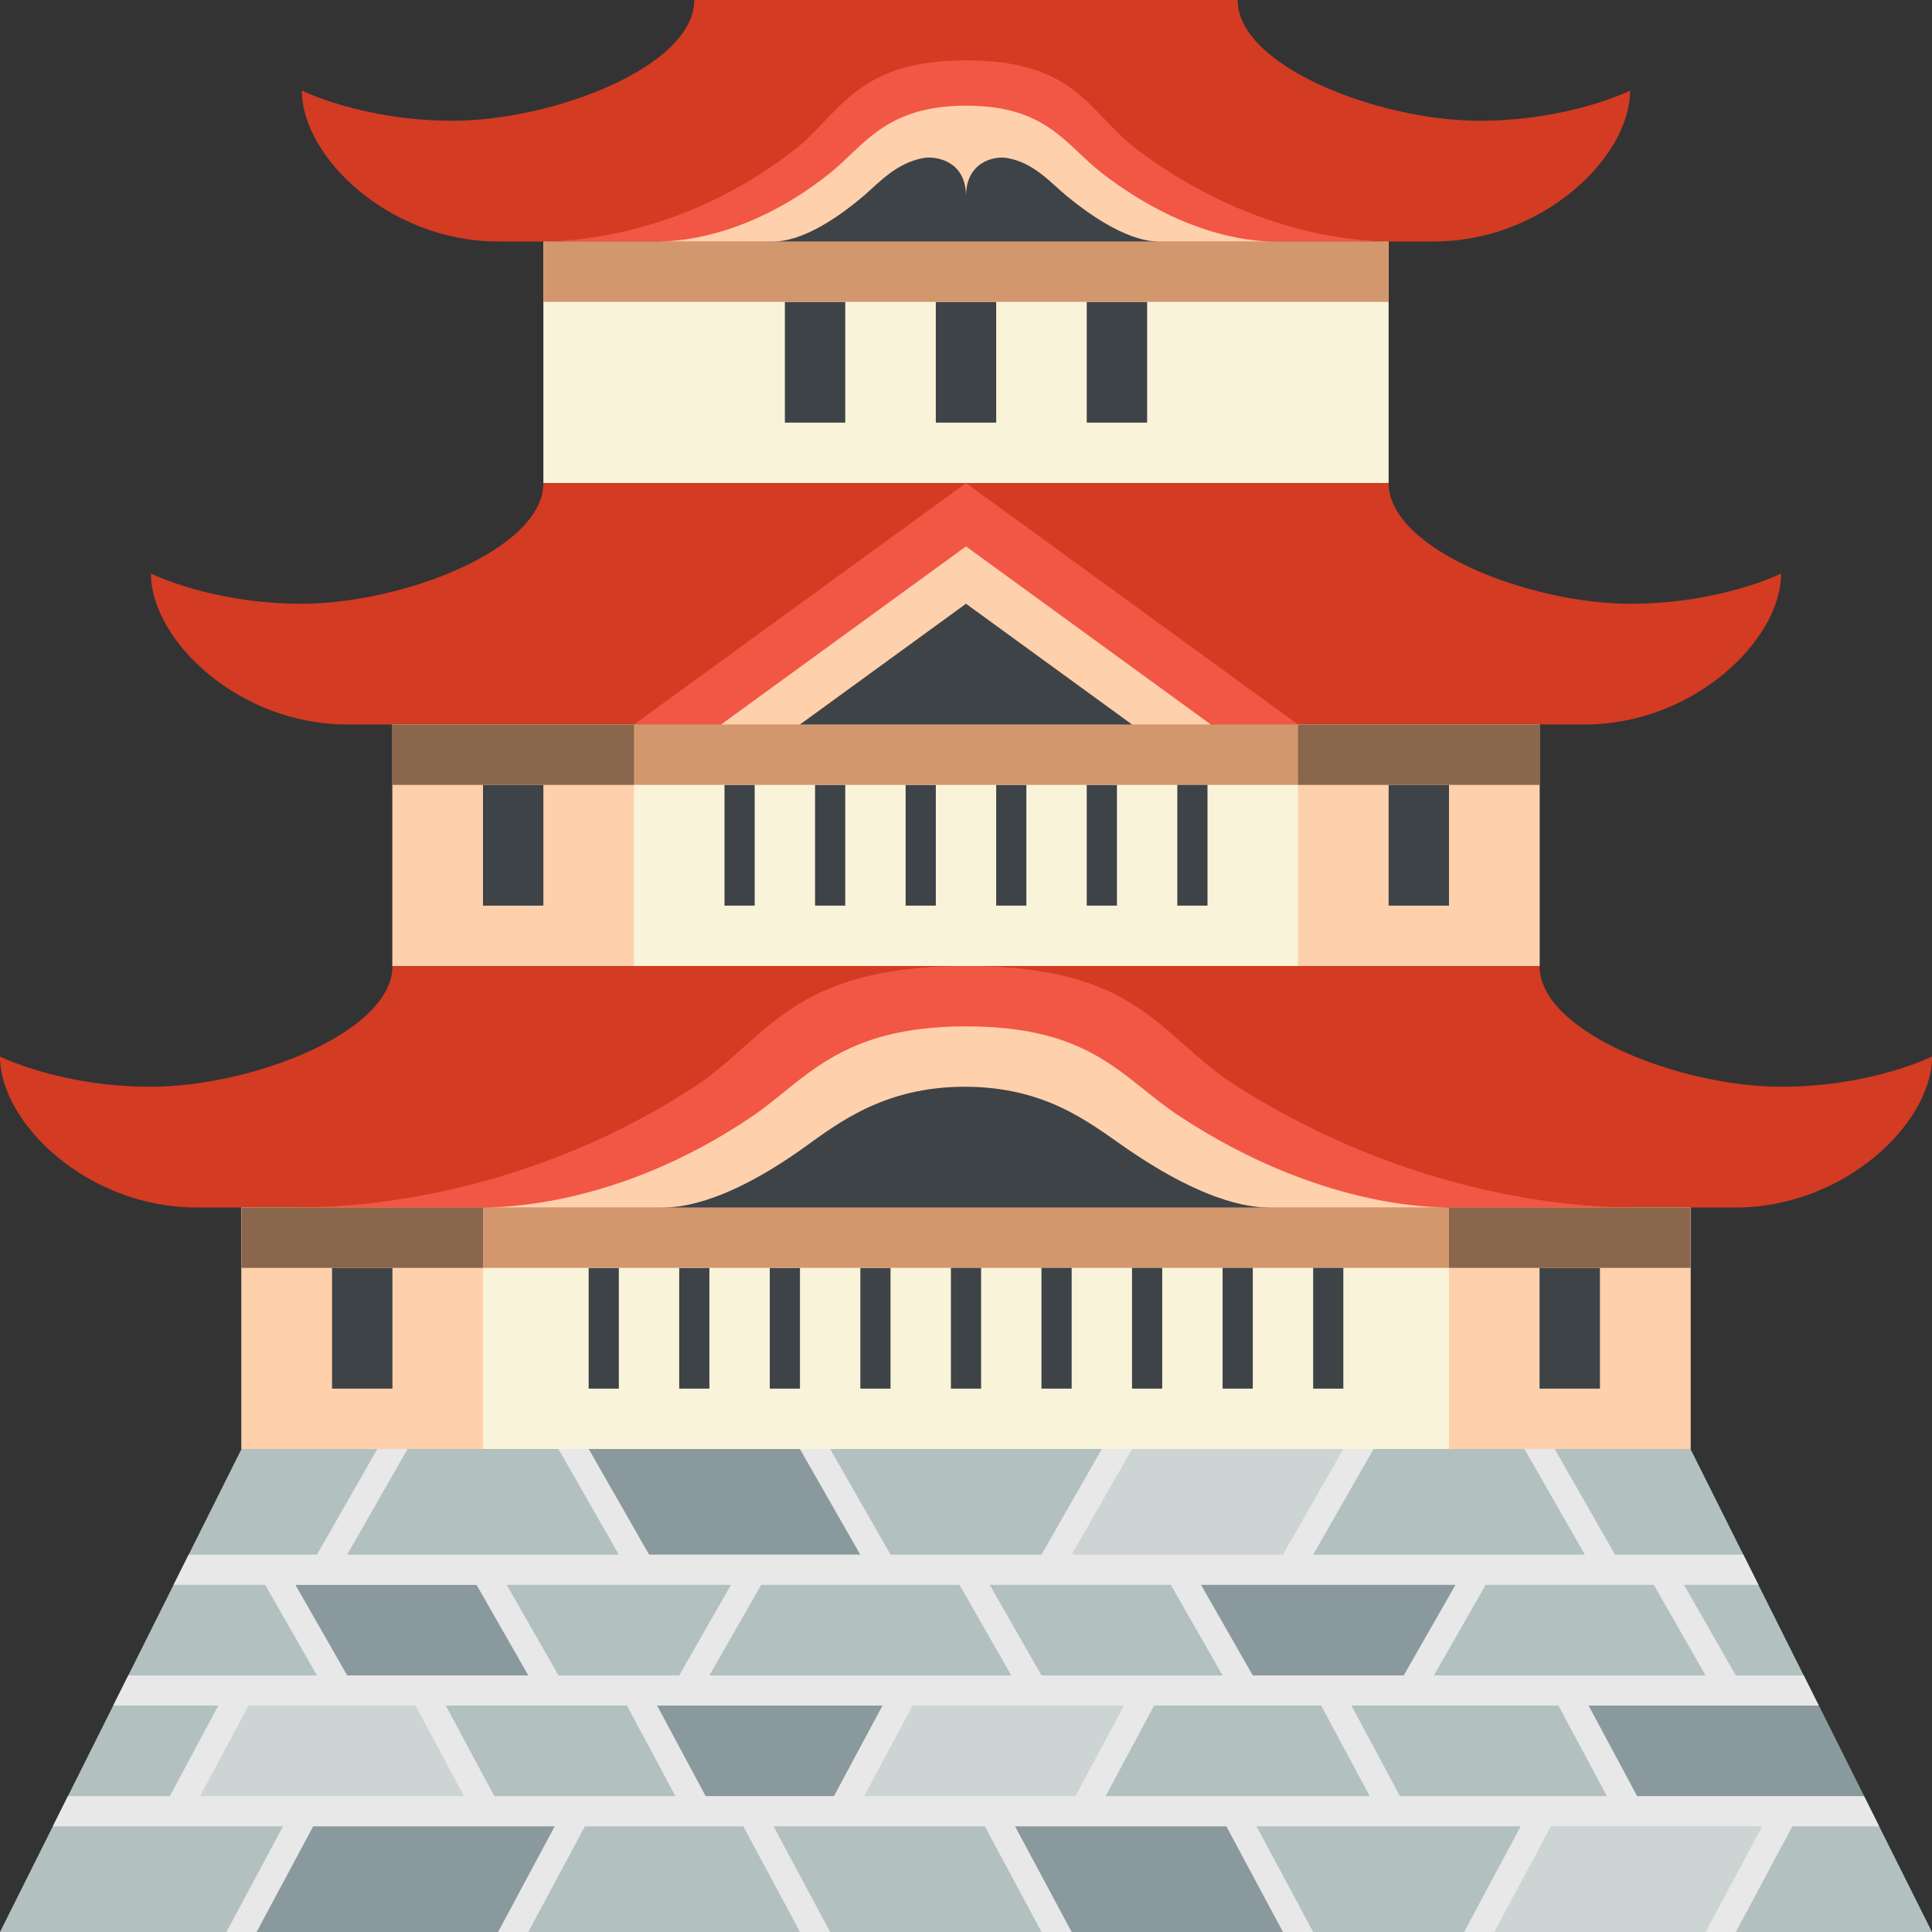<?xml version="1.0" encoding="utf-8"?>
<!-- Generator: Adobe Illustrator 15.0.0, SVG Export Plug-In . SVG Version: 6.00 Build 0)  -->
<!DOCTYPE svg PUBLIC "-//W3C//DTD SVG 1.1//EN" "http://www.w3.org/Graphics/SVG/1.1/DTD/svg11.dtd">
<svg version="1.1" id="Layer_1" xmlns="http://www.w3.org/2000/svg" xmlns:xlink="http://www.w3.org/1999/xlink" x="0px" y="0px"
	 width="64px" height="64px" viewBox="0 0 64 64" enable-background="new 0 0 64 64" xml:space="preserve">
<rect x="0" y="0" width="64" height="64" fill="#333333" stroke="none"/>
<g>
	<polygon fill="#B2C1C0" points="56,48 8,48 0,64 64,64 	"/>
	<rect x="8" y="40" fill="#F9F3D9" width="48" height="8"/>
	<rect x="13" y="24" fill="#F9F3D9" width="38" height="8"/>
	<rect x="18" y="8" fill="#F9F3D9" width="28" height="8"/>
	<path fill="#D33B23" d="M18,16c0,2.209-4.698,4-8,4c-3,0-5-1-5-1c0,2.209,2.91,5,6.5,5H32v-8H18z"/>
	<path fill="#D33B23" d="M13,32c0,2.209-4.698,4-8,4c-3,0-5-1-5-1c0,2.209,2.91,5,6.5,5H32v-8H13z"/>
	<path fill="#D33B23" d="M51,32c0,2.209,4.697,4,8,4c3,0,5-1,5-1c0,2.209-2.91,5-6.5,5H32v-8H51z"/>
	<path fill="#D33B23" d="M46,16c0,2.209,4.697,4,8,4c3,0,5-1,5-1c0,2.209-2.91,5-6.5,5H32v-8H46z"/>
	<path fill="#D33B23" d="M41,0c0,2.209,4.697,4,8,4c3,0,5-1,5-1c0,2.209-2.91,5-6.5,5H32V0H41z"/>
	<path fill="#D33B23" d="M23,0c0,2.209-4.698,4-8,4c-3,0-5-1-5-1c0,2.209,2.91,5,6.5,5H32V0H23z"/>
	<rect x="24" y="26" fill="#3E4347" width="1" height="4"/>
	<rect x="27" y="26" fill="#3E4347" width="1" height="4"/>
	<rect x="36" y="26" fill="#3E4347" width="1" height="4"/>
	<rect x="30" y="26" fill="#3E4347" width="1" height="4"/>
	<rect x="33" y="26" fill="#3E4347" width="1" height="4"/>
	<rect x="25.5" y="42" fill="#3E4347" width="1" height="4"/>
	<rect x="19.5" y="42" fill="#3E4347" width="1" height="4"/>
	<rect x="22.5" y="42" fill="#3E4347" width="1" height="4"/>
	<rect x="28.5" y="42" fill="#3E4347" width="1" height="4"/>
	<rect x="26" y="10" fill="#3E4347" width="2" height="4"/>
	<rect x="36" y="10" fill="#3E4347" width="2" height="4"/>
	<rect x="31" y="10" fill="#3E4347" width="2" height="4"/>
	<rect x="8" y="40" fill="#FED0AC" width="8" height="8"/>
	<rect x="48" y="40" fill="#FED0AC" width="8" height="8"/>
	<rect x="13" y="24" fill="#FED0AC" width="8" height="8"/>
	<rect x="43" y="24" fill="#FED0AC" width="8" height="8"/>
	<rect x="51" y="42" fill="#3E4347" width="2" height="4"/>
	<rect x="11" y="42" fill="#3E4347" width="2" height="4"/>
	<polygon fill="#F15744" points="32,16 21,24 43,24 	"/>
	<rect x="18" y="8" fill="#D3976E" width="28" height="2"/>
	<rect x="20.975" y="24" fill="#D3976E" width="22.05" height="2"/>
	<rect x="46" y="26" fill="#3E4347" width="2" height="4"/>
	<rect x="16" y="26" fill="#3E4347" width="2" height="4"/>
	<rect x="16" y="40" fill="#D3976E" width="32" height="2"/>
	<rect x="8" y="40" fill="#89664C" width="8" height="2"/>
	<rect x="48" y="40" fill="#89664C" width="8" height="2"/>
	<rect x="13" y="24" fill="#89664C" width="8" height="2"/>
	<rect x="43" y="24" fill="#89664C" width="8" height="2"/>
	<polygon fill="#FED0AC" points="40.111,24 32,18.1 23.887,24 	"/>
	<polygon fill="#3E4347" points="26.5,24 37.5,24 32,20 	"/>
	<rect x="37.5" y="42" fill="#3E4347" width="1" height="4"/>
	<rect x="31.5" y="42" fill="#3E4347" width="1" height="4"/>
	<rect x="34.5" y="42" fill="#3E4347" width="1" height="4"/>
	<rect x="40.5" y="42" fill="#3E4347" width="1" height="4"/>
	<rect x="43.5" y="42" fill="#3E4347" width="1" height="4"/>
	<path fill="#3E4347" d="M32.043,36.002"/>
	<g>
		<path fill="#F15744" d="M41,36c-2.656-1.68-3.184-4-9-4c-5.809,0-6.561,2.406-9,4c-6.119,4-12.183,3.984-13,4h44
			C53.182,39.984,47.316,40,41,36z"/>
	</g>
	<g>
		<path fill="#FED0AC" d="M39.111,37c-1.934-1.26-2.879-3-7.111-3c-4.225,0-5.336,1.805-7.111,3c-4.449,3-8.295,2.988-8.889,3h32
			C47.406,39.988,43.703,40,39.111,37z"/>
	</g>
	<g>
		<path fill="#3E4347" d="M37.256,38c-1.209-0.84-2.65-2-5.302-2c-2.65,0-4.189,1.203-5.301,2c-2.787,2-4.309,1.992-4.68,2h20.054
			C41.654,39.992,40.135,40,37.256,38z"/>
	</g>
	<rect x="39" y="26" fill="#3E4347" width="1" height="4"/>
	<g>
		<path fill="#F15744" d="M37.729,5C36.037,3.74,35.701,2,32,2c-3.697,0-4.176,1.805-5.729,3C22.379,8,18.521,7.988,18,8h28
			C45.479,7.988,41.746,8,37.729,5z"/>
	</g>
	<g>
		<path fill="#FED0AC" d="M36.523,5.75C35.295,4.805,34.693,3.5,32,3.5c-2.689,0-3.396,1.354-4.525,2.25
			C24.643,8,22.196,7.991,21.817,8h20.365C41.803,7.991,39.447,8,36.523,5.75z"/>
	</g>
	<path fill="#3E4347" d="M35.344,6.5c-0.525-0.43-1.086-1.113-1.984-1.266C32.913,5.158,32.002,5.375,32,6.496l0,0
		c-0.004-1.181-1.004-1.336-1.418-1.26c-0.918,0.17-1.5,0.854-1.984,1.264C26.823,8,25.856,7.994,25.62,8h12.761
		C38.145,7.994,37.176,8,35.344,6.5z"/>
	<polygon opacity="0.5" fill="#62727A" points="28.5,51.5 21.5,51.5 19.5,48 26.5,48 	"/>
	<polygon opacity="0.5" fill="#62727A" points="17.5,55.5 10.786,55.5 9.786,52.5 16.5,52.5 	"/>
	<polygon opacity="0.5" fill="#62727A" points="27.5,60.084 23.5,60.084 20.5,56 30.5,56 	"/>
	<polygon opacity="0.5" fill="#62727A" points="46.959,56 41.041,56 39.041,51.916 48.959,51.916 	"/>
	<polygon opacity="0.5" fill="#62727A" points="8.118,64 17.015,64 19.118,60.084 10.222,60.084 	"/>
	<polygon opacity="0.5" fill="#62727A" points="43,64 34.912,64 33,60.084 41.088,60.084 	"/>
	<polygon opacity="0.5" fill="#62727A" points="54,60.084 62.041,60.084 60,56 52,56 	"/>
	<polygon opacity="0.5" fill="#E8E8E8" points="57.137,64 49.262,64 50.838,60 59.262,60 	"/>
	<polygon opacity="0.5" fill="#E8E8E8" points="16,60 5.5,60 8,56 14.025,56 	"/>
	<polygon opacity="0.5" fill="#E8E8E8" points="36,60 27.5,60 30,56 38.025,56 	"/>
	<polygon opacity="0.5" fill="#E8E8E8" points="43,52 34.5,52 37,48 45.025,48 	"/>
	<path fill="#E8E8E8" d="M53.232,59.5h-6.857l-1.607-3h6.857L53.232,59.5z M20.768,56.5l1.607,3h-6l-1.607-3H20.768z M21.768,56.5
		h7.465l-1.607,3h-4.25L21.768,56.5z M30.233,56.5h7l-1.607,3h-7L30.233,56.5z M38.232,56.5h5.535l1.607,3h-8.75L38.232,56.5z
		 M54.785,52.5l1.715,3h-9l1.715-3H54.785z M48.215,52.5l-1.715,3h-5l-1.715-3H48.215z M38.785,52.5l1.715,3h-6l-1.714-3H38.785z
		 M31.786,52.5l1.714,3h-10l1.715-3H31.786z M24.215,52.5l-1.715,3h-4l-1.715-3H24.215z M9.786,52.5h6l1.715,3h-6L9.786,52.5z
		 M8.232,56.5h5.535l1.607,3h-8.75L8.232,56.5z M62.25,60.5l-0.5-1h-7.518l-1.607-3h7.625l-0.5-1H57.5l-1.715-3h2.465l-0.5-1H53.5
		l-2-3.5h-1l2,3.5h-9l2-3.5h-1l-2,3.5h-7l2-3.5h-1l-2,3.5h-5l-2-3.5h-1l2,3.5h-7l-2-3.5h-1l2,3.5h-9l2-3.5h-1l-2,3.5H6.25l-0.5,1
		h3.036l1.714,3H4.25l-0.5,1h3.482l-1.607,3H2.25l-0.5,1h7.625L7.5,64h1l1.875-3.5h8L16.5,64h1l1.875-3.5h5.25L26.5,64h1l-1.875-3.5
		h7L34.5,64h1l-1.875-3.5h7L42.5,64h1l-1.875-3.5h8.75L48.5,64h1l1.875-3.5h7L56.5,64h1l1.875-3.5H62.25z"/>
</g>
</svg>
